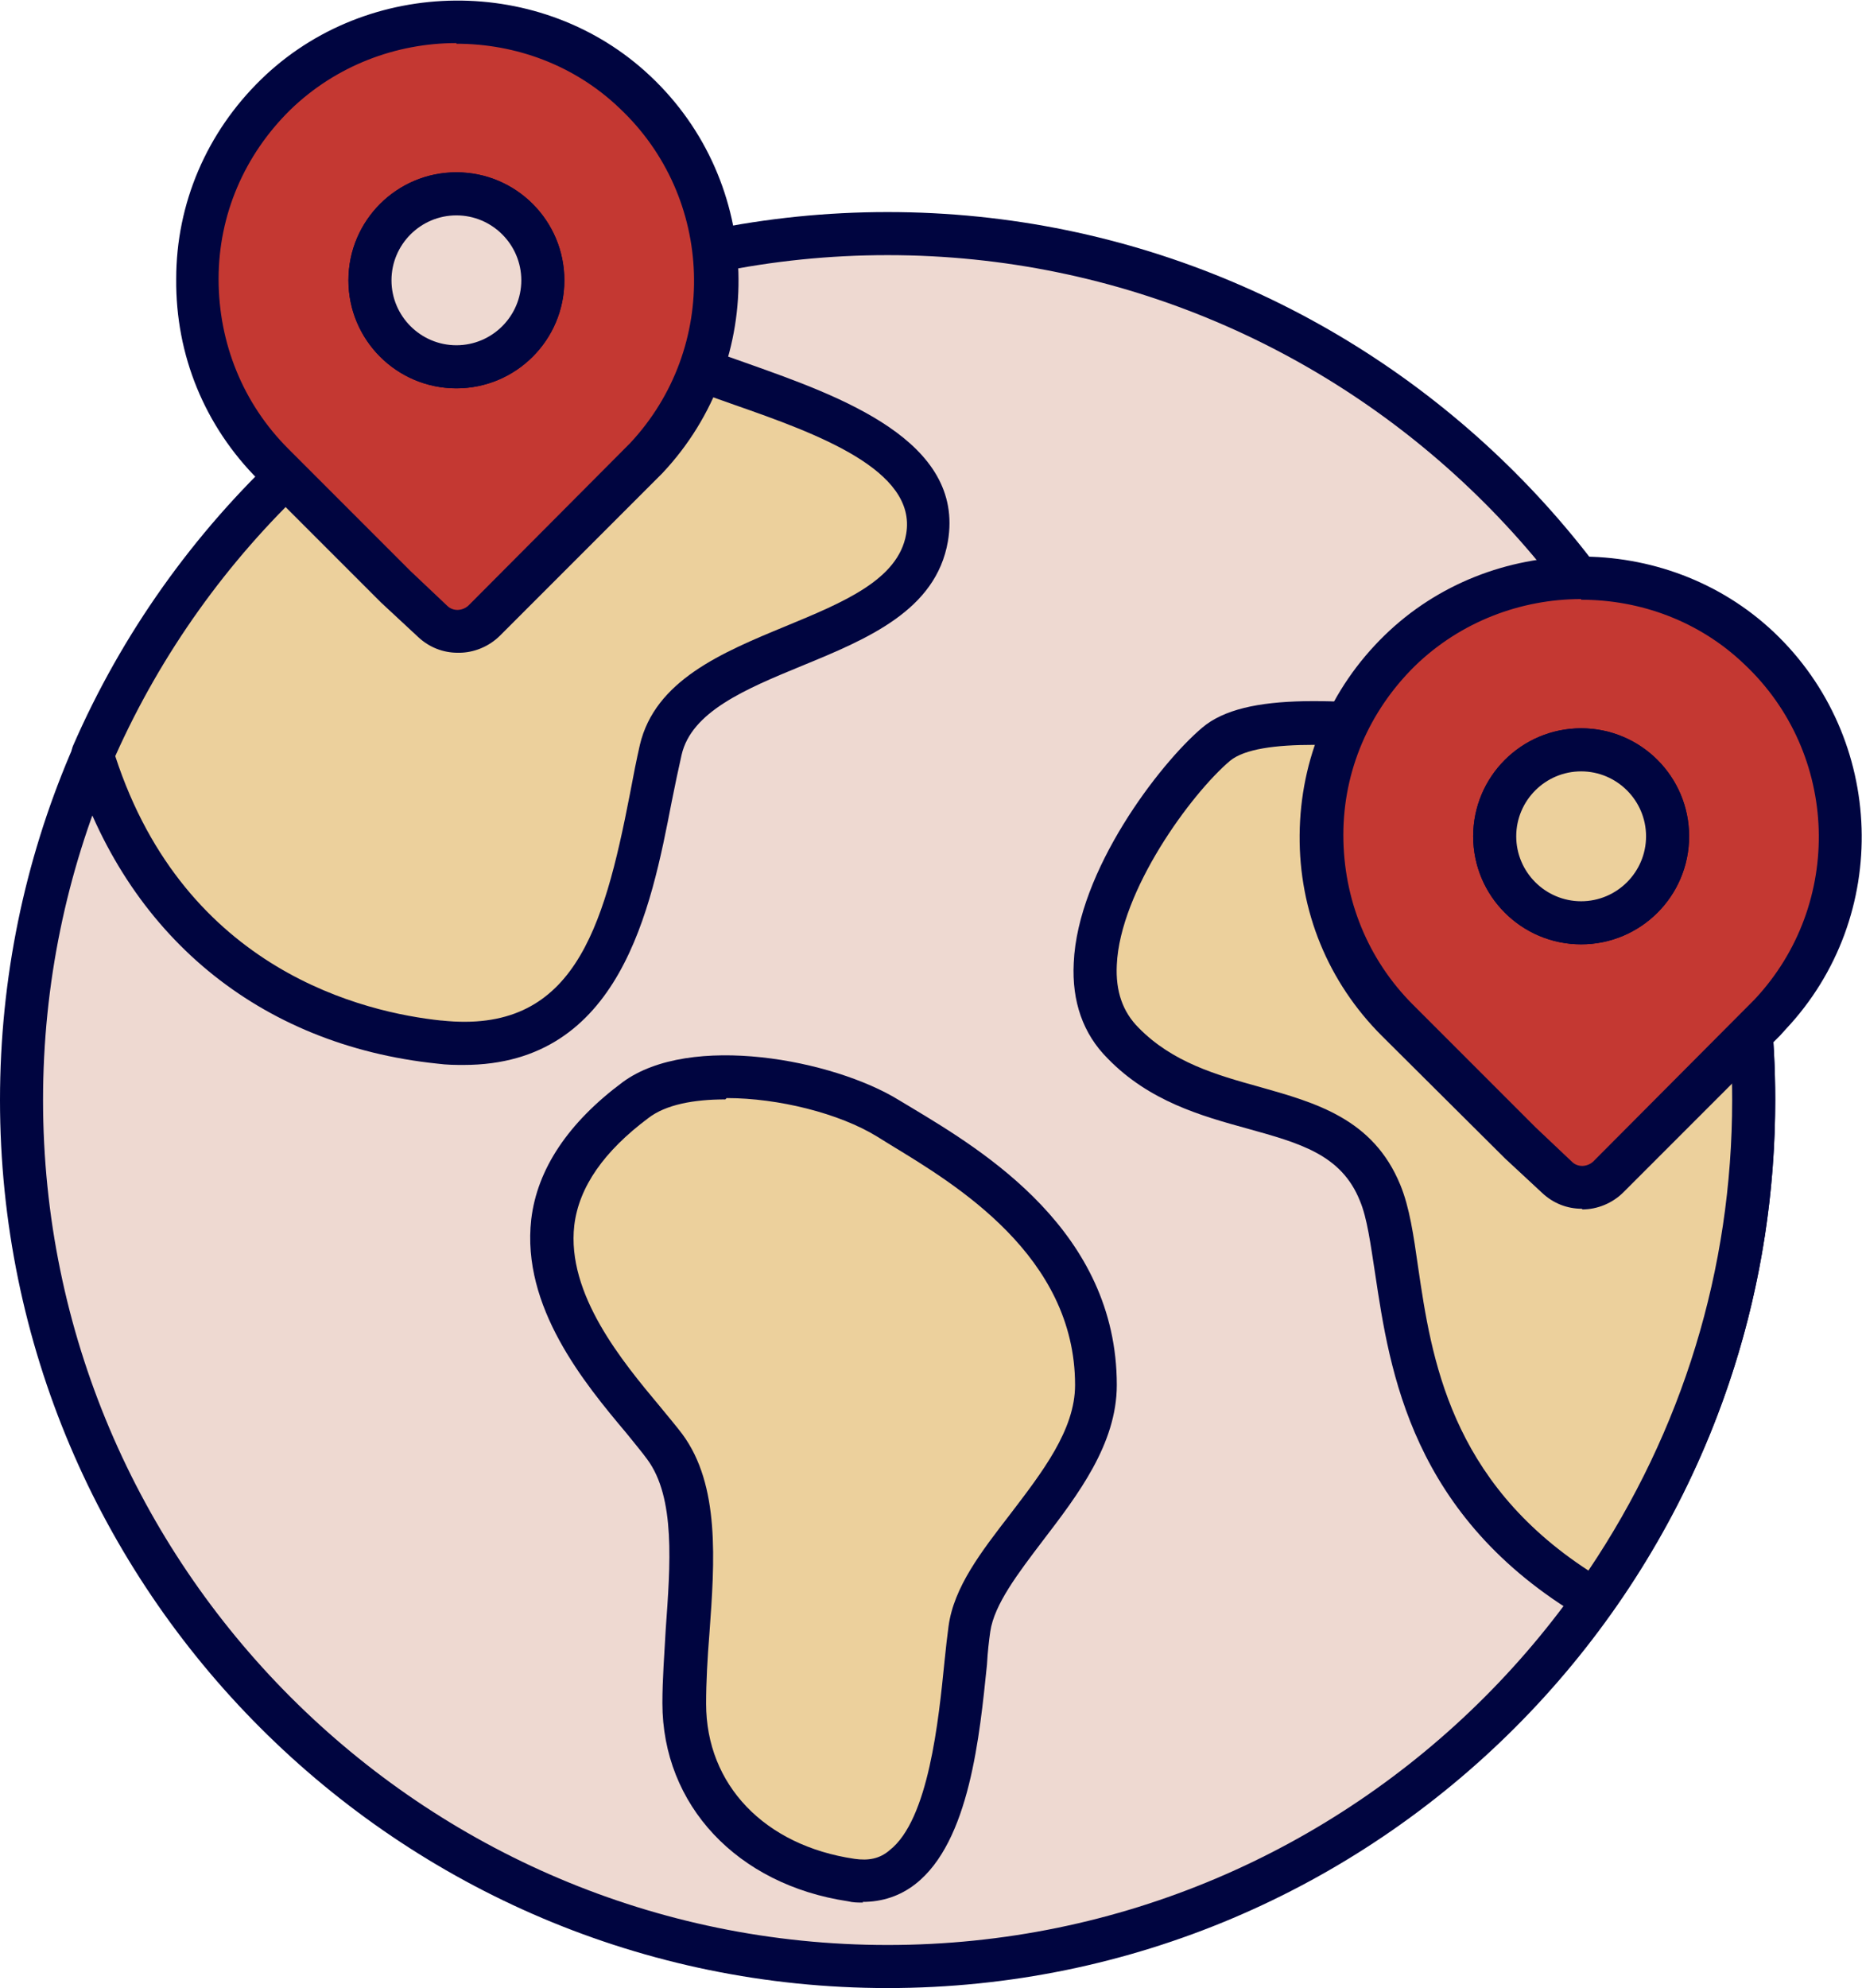 <?xml version="1.0" encoding="UTF-8"?>
<svg xmlns="http://www.w3.org/2000/svg" id="Layer_2" data-name="Layer 2" viewBox="0 0 28.11 30">
  <defs>
    <style>
      .cls-1 {
        fill: #c43832;
      }

      .cls-2 {
        fill: #000540;
      }

      .cls-3 {
        fill: #ecd09c;
      }

      .cls-4 {
        fill: #eed9d1;
      }
    </style>
  </defs>
  <g id="Layer_1-2" data-name="Layer 1">
    <g>
      <g>
        <circle class="cls-4" cx="13.4" cy="16.6" r="13.07"></circle>
        <path class="cls-2" d="M13.4,30c-7.39,0-13.4-6.01-13.4-13.4S6.01,3.2,13.4,3.2s13.4,6.01,13.4,13.4-6.01,13.4-13.4,13.4ZM13.4,3.85C6.37,3.85.65,9.57.65,16.6s5.72,12.75,12.75,12.75,12.75-5.72,12.75-12.75S20.43,3.85,13.4,3.85Z"></path>
      </g>
      <g>
        <path class="cls-3" d="M9.6,16.6c.86-.64,2.86-.3,3.8.28s3.14,1.74,3.14,4.02c0,1.41-1.76,2.57-1.9,3.68s-.19,4.02-1.79,3.78-2.52-1.36-2.52-2.67.39-2.96-.29-3.88-3.2-3.19-.44-5.23Z"></path>
        <path class="cls-2" d="M13.03,28.71c-.08,0-.15,0-.23-.02-1.67-.25-2.8-1.45-2.8-2.99,0-.36.03-.74.05-1.11.07-.98.15-1.99-.28-2.57-.08-.11-.19-.24-.31-.39-.64-.76-1.59-1.91-1.44-3.23.09-.76.56-1.46,1.38-2.07h0c1.02-.75,3.18-.34,4.17.27l.2.12c1.08.65,3.09,1.86,3.09,4.18,0,.89-.59,1.66-1.11,2.34-.38.5-.74.97-.8,1.38-.02.14-.04.31-.05.5-.11,1.06-.26,2.67-1.08,3.31-.23.18-.5.27-.8.27ZM10.95,16.59c-.48,0-.9.08-1.16.28h0c-.67.5-1.05,1.04-1.12,1.62-.12,1.04.73,2.06,1.29,2.73.13.16.25.3.34.42.57.77.49,1.91.41,3.01-.03.37-.05.73-.05,1.06,0,1.22.88,2.14,2.24,2.34.21.03.38,0,.53-.13.59-.46.74-1.96.83-2.86.02-.2.04-.37.06-.52.08-.59.49-1.12.93-1.69.48-.63.98-1.27.98-1.95,0-1.95-1.81-3.03-2.78-3.62l-.21-.13c-.57-.35-1.49-.58-2.27-.58ZM9.6,16.6h0,0Z"></path>
      </g>
      <g>
        <g>
          <path class="cls-3" d="M6.64,15.72c2.81.29,2.96-2.76,3.34-4.41s3.73-1.5,4.02-3.2c.29-1.7-2.91-2.18-4.02-2.81-.38-.21-.69-.6-.94-1.03-3.42,1.21-6.19,3.81-7.63,7.11.87,2.83,3.08,4.11,5.23,4.33Z"></path>
          <path class="cls-2" d="M7.01,16.07c-.13,0-.26,0-.41-.02h0c-2.69-.28-4.7-1.94-5.51-4.56-.02-.07-.02-.15.01-.23,1.48-3.4,4.33-6.06,7.82-7.29.15-.05.31,0,.39.14.27.45.54.75.82.91.27.15.71.31,1.17.47,1.38.49,3.27,1.16,3.01,2.68-.18,1.04-1.21,1.47-2.21,1.88-.85.35-1.66.69-1.81,1.34-.05.22-.1.46-.15.71-.31,1.6-.77,3.97-3.14,3.97ZM6.67,15.4c1.98.21,2.44-1.36,2.84-3.42.05-.27.1-.52.15-.74.23-.97,1.23-1.39,2.2-1.79.87-.36,1.7-.7,1.82-1.39.17-.97-1.36-1.52-2.59-1.95-.49-.17-.95-.34-1.28-.52-.32-.18-.63-.49-.92-.92-3.17,1.2-5.76,3.63-7.15,6.74,1.06,3.25,3.78,3.87,4.92,3.99h0Z"></path>
        </g>
        <g>
          <path class="cls-3" d="M25.3,11.19c-.67.04-1.36.06-1.89.03-1.5-.1-4.26-.64-5.04.02-.78.66-2.67,3.22-1.41,4.51s3.25.71,3.88,2.26c.5,1.22-.03,4.22,3.23,6.14,1.51-2.13,2.4-4.73,2.4-7.54,0-1.93-.42-3.76-1.17-5.41Z"></path>
          <path class="cls-2" d="M24.07,24.47c-.06,0-.11-.01-.17-.05-2.6-1.53-2.92-3.74-3.14-5.2-.07-.45-.12-.84-.23-1.1-.28-.7-.91-.87-1.7-1.09-.69-.19-1.48-.41-2.11-1.06-.37-.37-.54-.86-.51-1.44.06-1.39,1.29-3,1.94-3.55.65-.55,2.09-.44,4.05-.22.45.05.88.1,1.23.12.45.03,1.08.02,1.85-.03.13-.01.26.07.32.19.8,1.75,1.2,3.62,1.2,5.55,0,2.79-.85,5.46-2.46,7.73-.06.09-.16.14-.27.14ZM19.83,11.24c-.57,0-1.04.06-1.26.24-.59.5-1.66,1.96-1.71,3.08-.02.4.09.71.33.95.51.52,1.17.71,1.82.89.85.24,1.72.48,2.13,1.48.14.34.2.76.27,1.25.2,1.36.48,3.21,2.57,4.57,1.42-2.11,2.17-4.55,2.17-7.1,0-1.76-.35-3.47-1.05-5.07-.7.04-1.27.04-1.71.01-.37-.02-.8-.07-1.26-.12-.68-.08-1.57-.18-2.29-.18Z"></path>
        </g>
      </g>
      <g>
        <g>
          <path class="cls-1" d="M9.58,1.38c1.57,1.49,1.64,3.96.17,5.53l-.09.09-2.36,2.36c-.21.21-.55.22-.77.01l-.56-.52-1.85-1.85c-1.54-1.54-1.53-4.05.03-5.57C5.63-.02,8.08-.04,9.58,1.38ZM6.89,2.92c-.72,0-1.31.58-1.31,1.31s.58,1.31,1.31,1.31,1.31-.58,1.31-1.31-.58-1.31-1.31-1.31Z"></path>
          <path class="cls-2" d="M6.91,9.85c-.22,0-.43-.08-.6-.24l-.56-.52-1.85-1.85c-.81-.81-1.25-1.88-1.24-3.03,0-1.14.46-2.21,1.28-3.01,1.61-1.57,4.25-1.59,5.88-.05h0c1.7,1.6,1.78,4.29.18,5.99l-.09.09-2.36,2.36c-.17.17-.4.26-.62.26ZM6.89.65c-.91,0-1.82.34-2.51,1.01-.69.68-1.08,1.58-1.08,2.55,0,.97.37,1.88,1.05,2.56l1.85,1.85.55.52c.09.09.23.08.32,0l2.44-2.45c1.35-1.44,1.28-3.71-.16-5.06h0c-.68-.65-1.57-.97-2.46-.97ZM6.89,5.86c-.9,0-1.63-.73-1.63-1.63s.73-1.63,1.63-1.63,1.63.73,1.63,1.63-.73,1.63-1.63,1.63ZM6.89,3.25c-.54,0-.98.44-.98.98s.44.98.98.98.98-.44.98-.98-.44-.98-.98-.98Z"></path>
        </g>
        <g>
          <circle class="cls-4" cx="6.89" cy="4.23" r="1.31"></circle>
          <path class="cls-2" d="M6.89,5.86c-.9,0-1.63-.73-1.63-1.63s.73-1.63,1.63-1.63,1.63.73,1.63,1.63-.73,1.63-1.63,1.63ZM6.89,3.25c-.54,0-.98.44-.98.98s.44.98.98.98.98-.44.98-.98-.44-.98-.98-.98Z"></path>
        </g>
      </g>
      <g>
        <g>
          <path class="cls-1" d="M26.56,9.77c1.57,1.49,1.64,3.96.17,5.53l-.09.09-2.36,2.36c-.21.21-.55.22-.77.01l-.56-.52-1.85-1.85c-1.54-1.54-1.53-4.05.03-5.57,1.48-1.44,3.93-1.46,5.43-.04ZM23.87,11.31c-.72,0-1.31.58-1.31,1.31s.58,1.31,1.31,1.31,1.31-.58,1.31-1.31-.58-1.31-1.31-1.31Z"></path>
          <path class="cls-2" d="M23.88,18.24c-.22,0-.43-.08-.6-.24l-.56-.52-1.86-1.85c-.81-.81-1.25-1.88-1.24-3.03s.46-2.21,1.28-3.01c1.61-1.57,4.25-1.59,5.88-.05,1.69,1.6,1.78,4.29.18,5.99l-.09.1-2.36,2.36c-.17.17-.4.26-.62.26ZM23.87,9.04c-.91,0-1.82.34-2.51,1.01-.69.68-1.08,1.58-1.08,2.55,0,.97.37,1.88,1.05,2.56l1.85,1.85.55.52c.09.09.23.08.32,0l2.44-2.45c1.35-1.44,1.28-3.71-.16-5.06h0c-.68-.65-1.57-.97-2.46-.97ZM23.87,14.25c-.9,0-1.63-.73-1.63-1.63s.73-1.63,1.63-1.63,1.63.73,1.63,1.63-.73,1.63-1.63,1.63ZM23.87,11.64c-.54,0-.98.44-.98.98s.44.98.98.98.98-.44.98-.98-.44-.98-.98-.98Z"></path>
        </g>
        <g>
          <circle class="cls-3" cx="23.87" cy="12.62" r="1.31"></circle>
          <path class="cls-2" d="M23.87,14.25c-.9,0-1.63-.73-1.63-1.63s.73-1.63,1.63-1.63,1.63.73,1.63,1.63-.73,1.63-1.63,1.63ZM23.87,11.64c-.54,0-.98.44-.98.98s.44.98.98.98.98-.44.98-.98-.44-.98-.98-.98Z"></path>
        </g>
      </g>
    </g>
  </g>
</svg>
